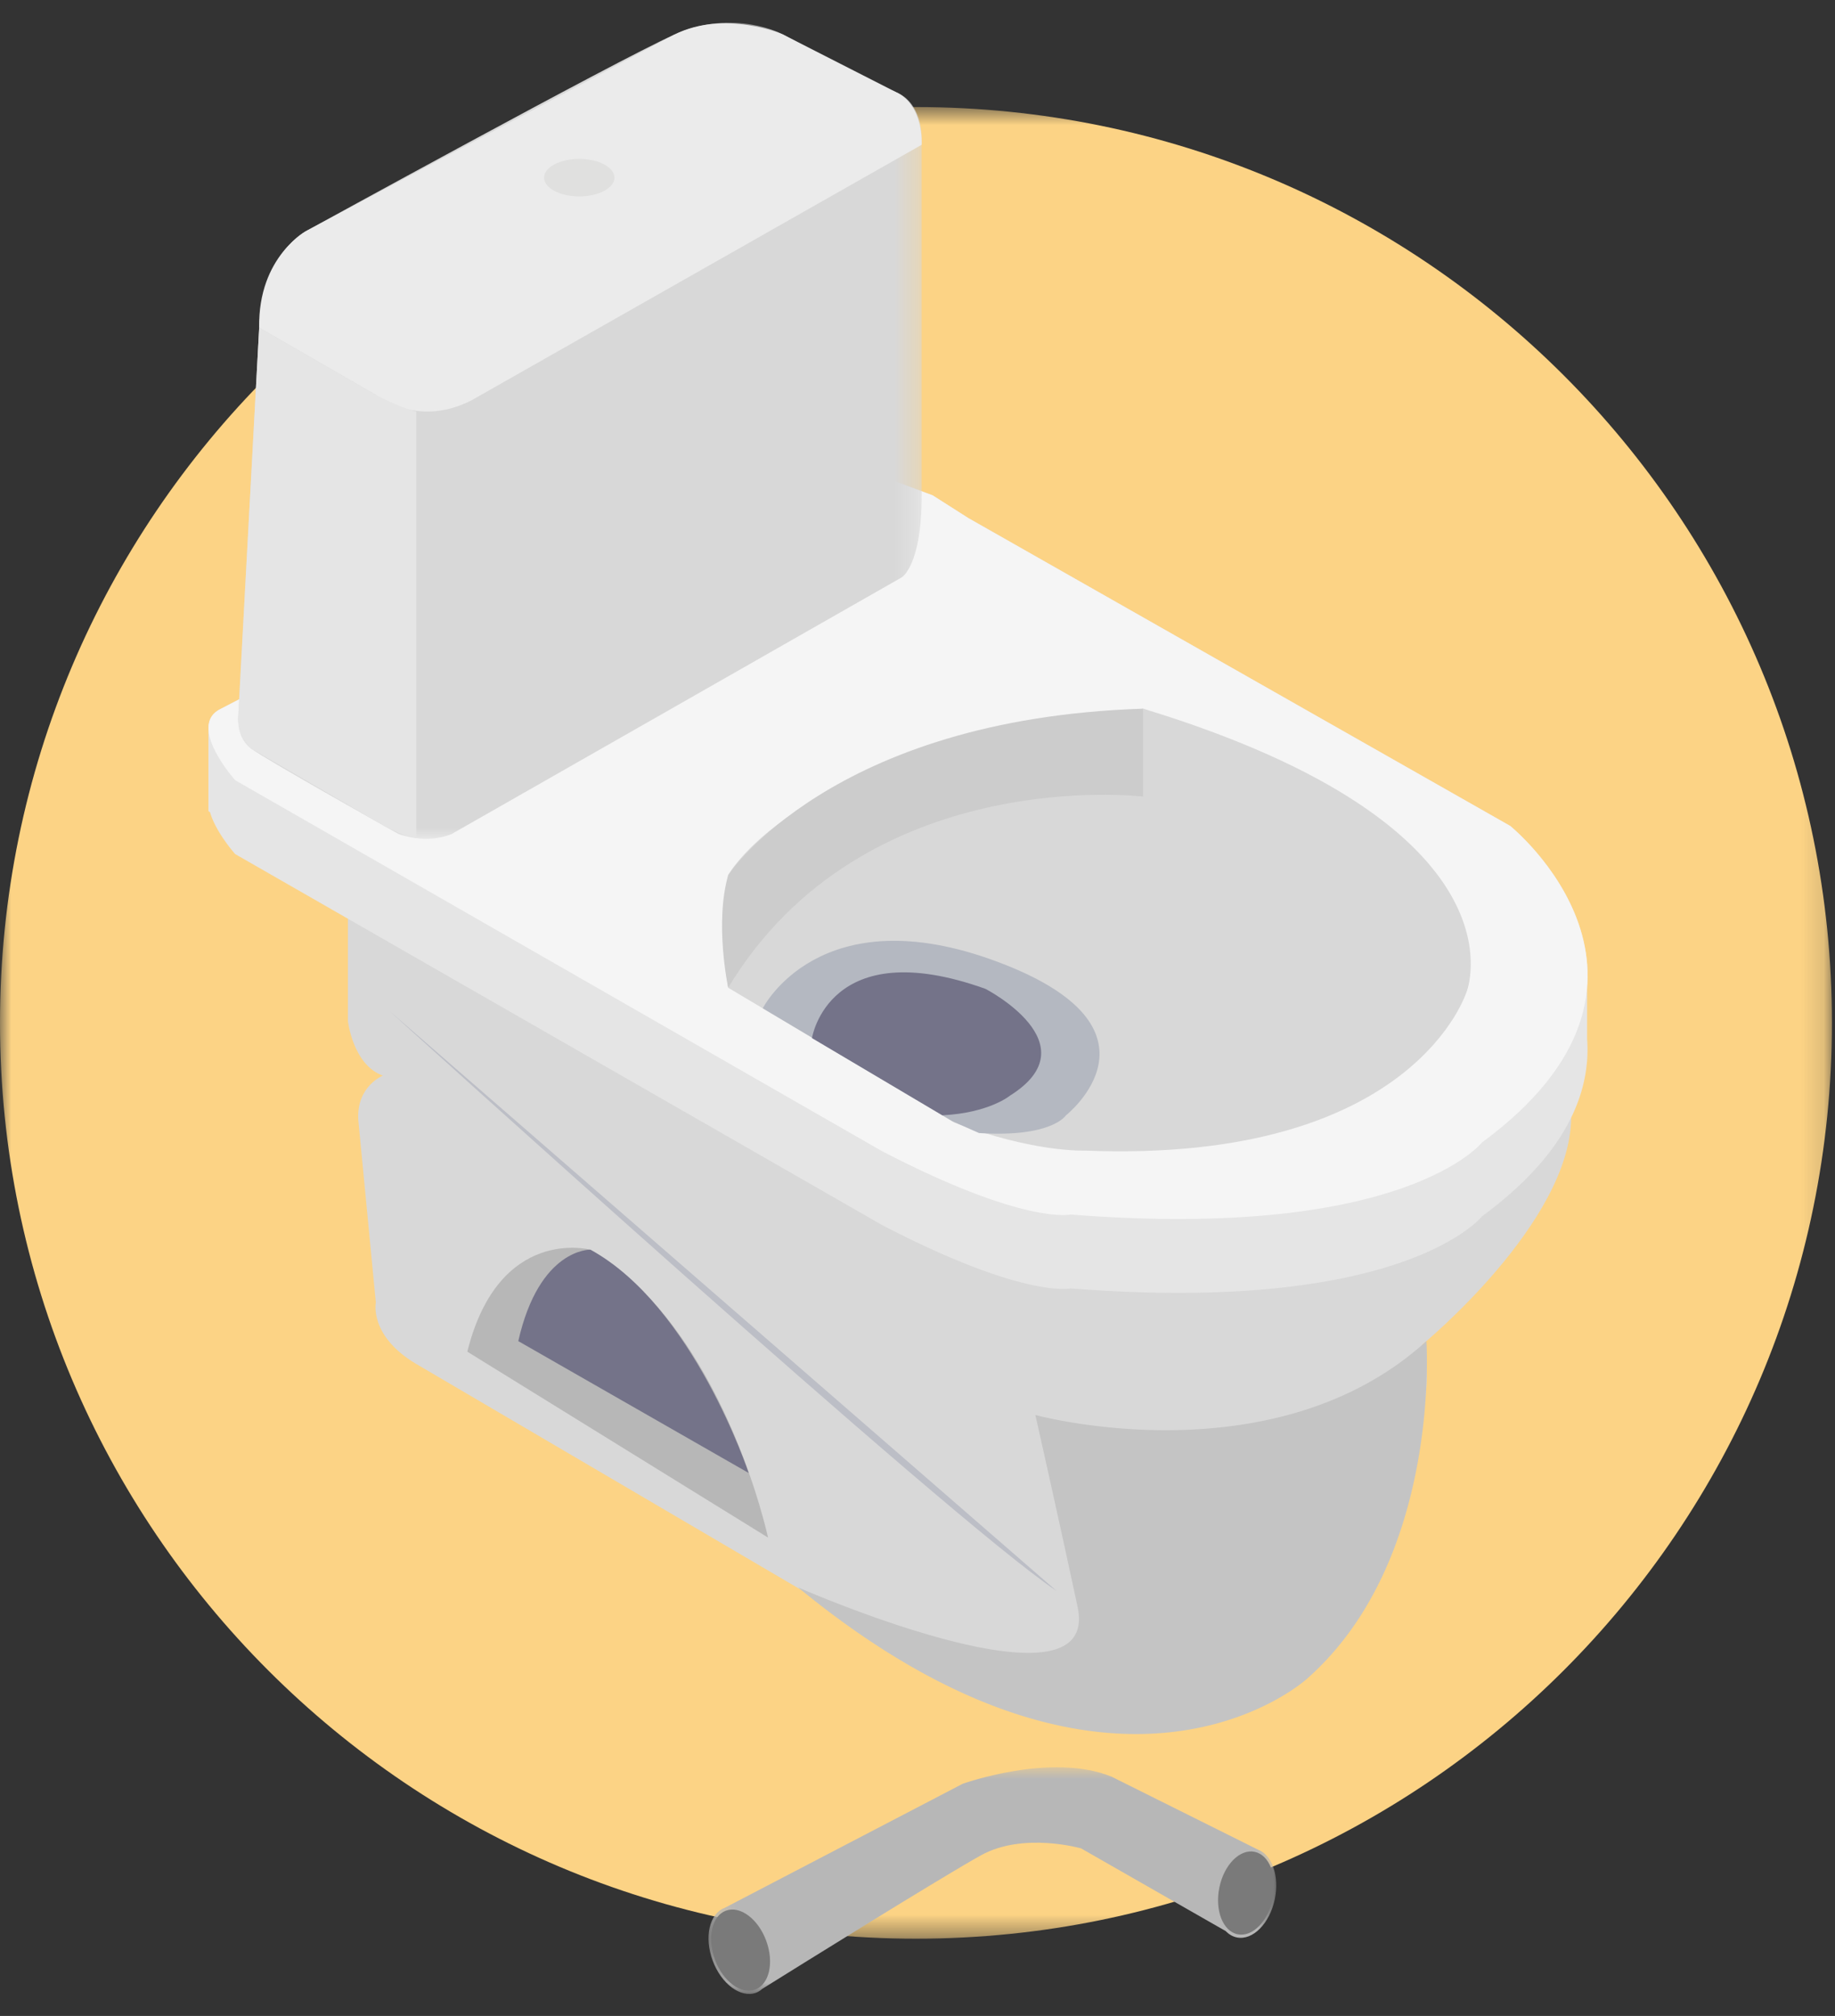 <svg width="81" height="89" viewBox="0 0 81 89" xmlns="http://www.w3.org/2000/svg" xmlns:xlink="http://www.w3.org/1999/xlink"><rect x="0" y="0" width="81" height="89" fill="#333333" stroke="none"/><defs><path id="a" d="M0 .696h80.865V81.56H0z"/><path id="c" d="M.508.971h30.174v36.032H.508z"/><path id="e" d="M.275.992h25.06V11H.275z"/></defs><g fill="none" fill-rule="evenodd"><g transform="translate(0 4.03)"><mask id="b" fill="#fff"><use xlink:href="#a"/></mask><path d="M80.865 41.128c0 22.33-18.103 40.432-40.433 40.432S0 63.458 0 41.128C0 18.798 18.102.696 40.432.696c22.33 0 40.433 18.102 40.433 40.432" fill="#FCD385" fill-rule="nonzero" mask="url(#b)"/></g><path d="M15.358 40.56v4.52s.223 1.94 1.542 2.406c0 0-1.164.466-1.086 1.94l.776 8.074s-.31 1.476 1.786 2.718l24.065 14.128s6.132 4.193 13.042.854c0 0 1.397 0 3.803-3.804l2.563-4.968s1.708-5.28.931-7.064c0 0 6.548-5.383 6.574-10.028L15.358 40.56Z" fill="#D8D8D8" fill-rule="nonzero"/><path d="M33.902 67.881s-1.98-9.274-7.84-12.709c0 0-4.037-1.087-5.434 4.502l13.274 8.207Z" fill="#B7B7B7" fill-rule="nonzero"/><path d="M70.058 45.866v-2.314a6.65 6.65 0 0 0 0-.947v-.053l-.004.002c-.282-3.574-3.392-6.09-3.392-6.09l-23.91-13.587-1.585-1.009-7.73-2.872L9.758 31.287c-.357.167-.51.426-.546.723L9.2 32v3.81l.072.052c.257.89 1.108 1.843 1.108 1.843L38.948 54.09c6.288 3.265 8.306 2.79 8.306 2.79 14.75 1.165 18.165-3.182 18.165-3.182 3.266-2.404 4.47-4.77 4.636-6.855l.003.003v-.033a6.637 6.637 0 0 0 0-.946" fill="#E5E5E5" fill-rule="nonzero"/><path d="m42.751 22.877 23.91 13.585s8.462 6.832-1.242 13.974c0 0-3.415 4.347-18.165 3.183 0 0-2.019.474-8.307-2.79L10.38 34.444s-2.173-2.432-.62-3.157l23.677-12.29 7.731 2.871 1.584 1.01-.001-.001Z" fill="#F5F5F5" fill-rule="nonzero"/><g transform="translate(10 .03)"><mask id="d" fill="#fff"><use xlink:href="#c"/></mask><path d="M30.682 21.89V5.95s0-1.449-1.139-1.915C28.405 3.57 24.575 1.5 24.575 1.5s-2.174-1.19-4.813 0c-2.64 1.19-16.199 8.643-16.199 8.643s-1.967.92-2.122 4.29L.51 31.722s-.052.828.57 1.294c.621.466 6.52 3.778 6.52 3.778s1.191.466 2.33 0L29.803 25.46s.88-.516.88-3.57" fill="#D8D8D8" fill-rule="nonzero" mask="url(#d)"/></g><path d="M16.564 17.417s1.812 1.501 4.244.26L40.682 6.393s.117-1.737-1.139-2.33L34.574 1.53s-2.554-1.128-4.813 0l-16.198 8.642s-2.174 1.127-2.123 4.29l5.124 2.956v-.001Z" fill="#EBEBEB" fill-rule="nonzero"/><path d="M18.376 18.168v18.835s-.663-.113-1.458-.562l-5.84-3.395s-.44-.336-.57-1.293l.933-17.292 5.123 2.956s1.075.583 1.812.751" fill="#E5E5E5" fill-rule="nonzero"/><path d="M52.882 32.232S66.39 37.86 64.746 43.76c0 0-2.276 7.608-16.819 7.038 0 0-2.277.104-5.797-1.241l-9.988-5.952s-.39-2.096 0-4.97c0 0 3.196-5.9 18.321-7.347l2.42.944h-.001Z" fill="#D8D8D8" fill-rule="nonzero"/><path d="M33.67 44.514s2.51-4.998 10.375-2.047c7.867 2.949 3.002 6.779 3.002 6.779s-.62.982-3.83.776l-1.178-.52-8.37-4.988h.001Z" fill="#B4B8C1" fill-rule="nonzero"/><path d="M35.842 45.83s.725-4.658 7.66-2.173c0 0 4.71 2.432 1.087 4.709 0 0-.922.769-2.992.872l-5.755-3.408Z" fill="#747389" fill-rule="nonzero"/><path d="M50.463 31.287v3.881s-12.317-1.5-18.32 8.436c0 0-.609-2.833 0-4.968 0 0 4.514-6.909 18.32-7.349" fill="#CCC" fill-rule="nonzero"/><path d="M50.463 31.287v3.881S61.15 37.86 64.746 43.76c0 0 2.847-7.246-14.283-12.473" fill="#D8D8D8" fill-rule="nonzero"/><path d="M45.702 62.469s10.508 2.873 17.262-3.26c0 0 .67 9.665-5.27 14.905 0 0-8.304 7.607-22.471-4.037 0 0 13.429 5.9 12.342.854a857.034 857.034 0 0 0-1.863-8.462" fill="#C4C4C4" fill-rule="nonzero"/><path d="M17.211 44.65s24.764 22.477 29.422 25.582" fill="#BCBEC6" fill-rule="nonzero"/><path d="m22.878 59.208 10.17 5.822s-2.446-7.375-6.986-9.859c0 0-2.252-.077-3.184 4.037" fill="#747389" fill-rule="nonzero"/><path d="M27.122 7.843c0 .457-.695.828-1.552.828-.858 0-1.553-.37-1.553-.828 0-.458.695-.828 1.553-.828.857 0 1.552.37 1.552.828" fill="#E0E0DF" fill-rule="nonzero"/><g transform="translate(31 77.03)"><mask id="f" fill="#fff"><use xlink:href="#e"/></mask><path d="m24.527 4.628-6.461-3.221c-2.671-1.091-6.576.316-6.576.316L.987 7.2c-.675.25-.912 1.29-.53 2.326.384 1.035 1.243 1.67 1.919 1.42.1-.038.19-.1.27-.17 1.41-.88 7.99-4.98 9.662-5.901 1.874-1.034 4.415-.302 4.415-.302l6.385 3.653c.137.142.3.24.485.278.706.145 1.458-.614 1.68-1.694.208-1.013-.123-1.95-.746-2.182" fill="#B7B7B7" fill-rule="nonzero" mask="url(#f)"/></g><path d="M56.187 83.817c-.206 1.005-.902 1.711-1.555 1.578-.653-.135-1.014-1.058-.808-2.063.206-1.005.902-1.712 1.555-1.578.653.134 1.015 1.058.808 2.063M33.82 85.676c.357.962.14 1.93-.486 2.162-.624.23-1.42-.361-1.777-1.324-.356-.962-.139-1.93.486-2.161.625-.232 1.421.36 1.777 1.323" fill="#7A7A7A" fill-rule="nonzero"/></g></svg>
